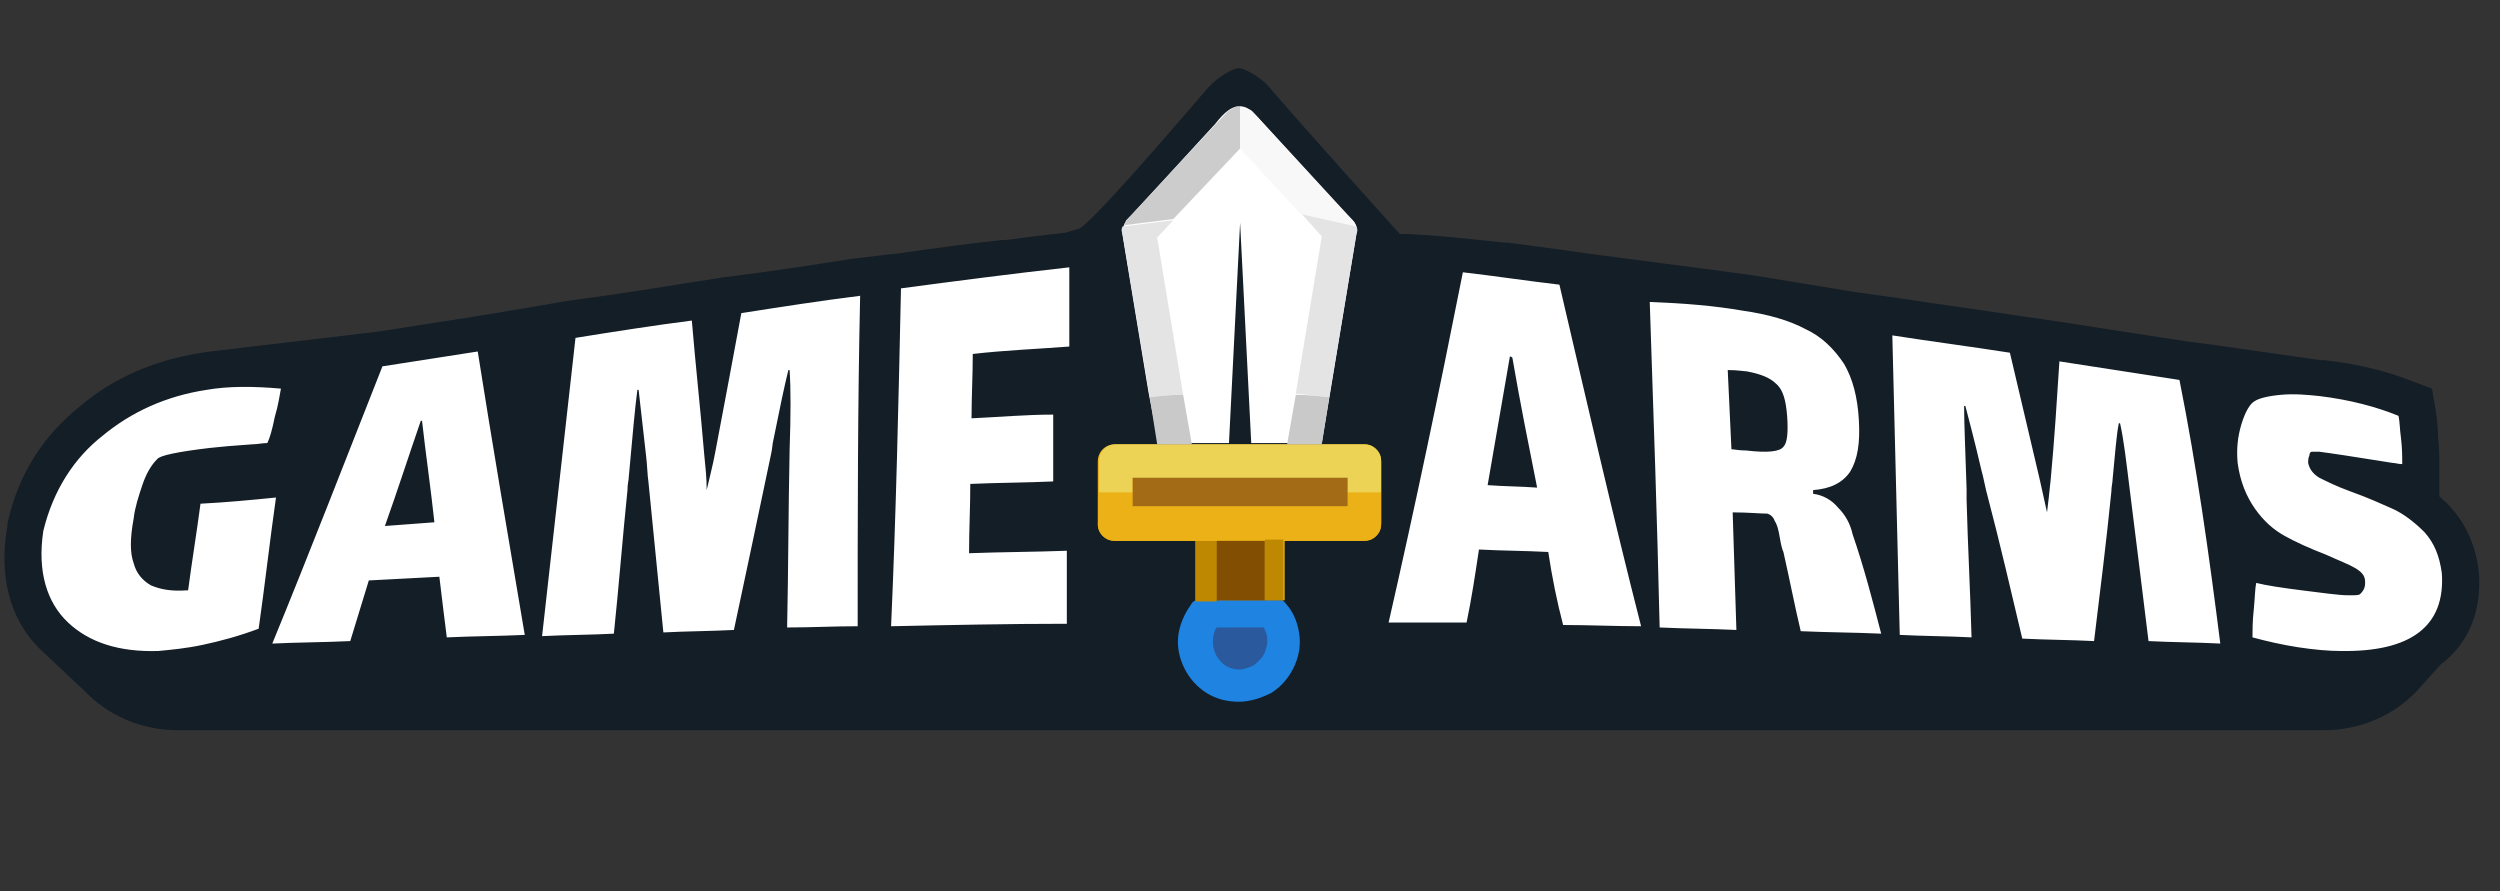<?xml version="1.0" encoding="utf-8"?>
<!-- Generator: Adobe Illustrator 26.0.2, SVG Export Plug-In . SVG Version: 6.00 Build 0)  -->
<svg version="1.1" id="Layer_1" xmlns="http://www.w3.org/2000/svg" xmlns:xlink="http://www.w3.org/1999/xlink" x="0px" y="0px"
	 viewBox="0 0 202 72" style="enable-background:new 0 0 202 72;" xml:space="preserve">
<rect x="0" y="0" width="202" height="72" fill="#333333" stroke="none"/>
<style type="text/css">
	.st0{fill:#141E27;}
	.st1{fill:#FFFFFF;}
	.st2{fill-rule:evenodd;clip-rule:evenodd;fill:#1E83E1;}
	.st3{fill:#2B599D;}
	.st4{fill:#ECB117;}
	.st5{fill:#BE8900;}
	.st6{fill:#A36B16;}
	.st7{fill:#824E01;}
	.st8{fill-rule:evenodd;clip-rule:evenodd;fill:#ECD355;}
	.st9{fill-rule:evenodd;clip-rule:evenodd;fill:#E4E4E4;}
	.st10{fill-rule:evenodd;clip-rule:evenodd;fill:#CCCCCC;}
	.st11{fill:#F8F8F8;}
	.st12{fill-rule:evenodd;clip-rule:evenodd;fill:#C9C9C9;}
</style>
<path class="st0" d="M3.4,52.6l3.4,3.2c2,2.1,4.7,3.2,7.6,3.2h173.4c2.9,0,5.7-1.2,7.6-3.3l1.8-2c2.4-1.8,3.3-4.5,3.1-7.4l0,0l0,0
	c-0.2-1.9-0.9-3.7-2.1-5.1c-0.3-0.4-0.7-0.7-1.1-1.1l0-2.4c0-0.7,0-1.5-0.1-2.3c0-0.8-0.1-1.6-0.2-2.3l-0.3-1.7l-1.6-0.6
	c-2-0.8-4.4-1.4-7.1-1.7l-0.3,0l-8.4-1.2l-2.3-0.3c-3.3-0.5-6.5-1-9.7-1.5l-2-0.3l0,0l-2.1-0.3c-3.2-0.5-6.3-0.9-9.5-1.4l-3.6-0.5
	l-7.3-1.2l-1.3-0.2l-2.2-0.3l-10.7-1.4l-2.1-0.3c-1.5-0.2-3-0.4-4.5-0.6l-0.3,0c-1.8-0.2-6.3-0.7-8.4-0.7c0,0-7.5-8.3-10.5-11.8
	c-0.8-1-2.2-1.6-2.5-1.6c-0.4,0-1.6,0.6-2.5,1.6c-3,3.5-9.8,11.4-10.5,11.4l-1,0.3c-0.9,0.1-1.7,0.2-2.6,0.3
	c-0.9,0.1-1.9,0.3-2.6,0.3c-2.8,0.3-5.7,0.7-8.5,1.1v0l-1,0.1l-1.6,0.2l0,0l-0.9,0.1c-3.2,0.5-6.4,1-9.6,1.4l-0.8,0.1l-3.2,0.5
	c-3.1,0.5-6.3,1-9.4,1.4l-2.3,0.4l-2.4,0.4l-3,0.5c-2.6,0.4-5.1,0.8-7.7,1.2L17,28.4l-0.7,0.1c-3.8,0.6-7.1,2-9.8,4.3
	c-2.9,2.3-5,5.4-5.9,9.5l0,0.1l0,0.1C-0.1,46.4,0.7,50.1,3.4,52.6z"/>
<path class="st1" d="M22.3,40.2c-0.5,3.5-0.9,7.1-1.4,10.6c-1.6,0.6-3.1,1-4.5,1.3c-1.4,0.3-2.6,0.4-3.6,0.5
	c-3.2,0.1-5.6-0.7-7.3-2.3c-1.7-1.6-2.5-4.1-2-7.4c0.8-3.3,2.5-5.9,4.8-7.7c2.3-1.9,5.1-3.2,8.4-3.7c1.7-0.3,3.7-0.3,6-0.1
	c-0.1,0.5-0.2,1.3-0.5,2.3c-0.2,1-0.4,1.7-0.6,2.1c-0.4,0-0.8,0.1-1.2,0.1c-1.5,0.1-2.6,0.2-3.5,0.3c-2.5,0.3-4,0.6-4.2,0.9
	c-0.5,0.5-0.9,1.2-1.2,2.1c-0.3,0.9-0.6,1.8-0.7,2.7c-0.3,1.6-0.3,2.8,0,3.6c0.2,0.8,0.7,1.4,1.4,1.8c0.7,0.3,1.6,0.5,2.9,0.4
	c0,0,0.1,0,0.1,0c0.3-2.3,0.7-4.7,1-7C18.2,40.6,20.3,40.4,22.3,40.2z M35.5,46.6c-1.9,0.1-3.8,0.2-5.7,0.3c-0.5,1.6-1,3.3-1.5,4.9
	c-2.1,0.1-4.2,0.1-6.3,0.2c3-7.3,5.9-14.8,8.9-22.4c2.6-0.4,5.1-0.8,7.7-1.2c1.2,7.6,2.5,15.2,3.8,22.9c-2.1,0.1-4.2,0.1-6.3,0.2
	C35.9,49.9,35.7,48.3,35.5,46.6z M34,34c-1,2.9-1.9,5.7-2.9,8.5c1.3-0.1,2.7-0.2,4-0.3c-0.3-2.8-0.7-5.5-1-8.2
	C34.1,34,34.1,34,34,34z M69.3,50.6c-1.9,0-3.8,0.1-5.7,0.1c0.1-4.7,0.1-9.5,0.2-14.3c0.1-2.9,0.1-5,0-6.5c0,0-0.1,0-0.1,0
	c-0.3,1.2-0.7,3.1-1.2,5.6c-0.1,0.4-0.1,0.8-0.2,1.2c-1,4.8-2,9.5-3,14.2c-1.9,0.1-3.8,0.1-5.7,0.2c-0.4-4-0.8-8.1-1.2-12.1
	c-0.1-0.7-0.1-1.4-0.2-2.2c-0.3-2.7-0.5-4.4-0.6-5.3c0,0-0.1,0-0.1,0c-0.2,1.5-0.4,3.8-0.7,7.1c0,0.2-0.1,0.5-0.1,1
	c-0.4,3.9-0.7,7.8-1.1,11.6c-1.9,0.1-3.9,0.1-5.8,0.2c0.9-8,1.8-16,2.7-24.1c3.1-0.5,6.3-1,9.4-1.4c0.3,3.6,0.7,7.2,1,10.8
	c0.1,1,0.2,1.9,0.2,2.9c0.2-0.9,0.5-2,0.7-3.1c0.7-3.7,1.4-7.4,2.1-11.2c3.2-0.5,6.4-1,9.6-1.4C69.3,32.8,69.3,41.8,69.3,50.6z
	 M72.8,23.3c4.5-0.6,9.1-1.2,13.6-1.7c0,2.1,0,4.3,0,6.4c-2.6,0.2-5.2,0.3-7.8,0.6c0,1.7-0.1,3.5-0.1,5.2c2.2-0.1,4.4-0.3,6.6-0.3
	c0,1.8,0,3.6,0,5.4c-2.2,0.1-4.4,0.1-6.7,0.2c0,1.9-0.1,3.7-0.1,5.6c2.6-0.1,5.3-0.1,7.9-0.2c0,2,0,3.9,0,5.9
	c-4.7,0-9.4,0.1-14.2,0.2C72.4,41.6,72.6,32.5,72.8,23.3z M125.1,44.6c-1.9-0.1-3.8-0.1-5.6-0.2c-0.3,2-0.6,4-1,5.9
	c-2.1,0-4.2,0-6.3,0c2.1-9.2,4.1-18.7,6-28.3c2.6,0.3,5.2,0.7,7.8,1c2.2,9.4,4.3,18.6,6.6,27.6c-2.1,0-4.2-0.1-6.3-0.1
	C125.8,48.6,125.4,46.6,125.1,44.6z M122,28.8c-0.6,3.5-1.2,6.9-1.8,10.4c1.3,0.1,2.7,0.1,4,0.2c-0.7-3.5-1.4-7-2-10.5
	C122.1,28.8,122,28.8,122,28.8z M152,51.2c-2.2-0.1-4.3-0.1-6.5-0.2c-0.5-2.1-0.9-4.2-1.4-6.4c-0.1-0.2-0.2-0.6-0.3-1.2
	c-0.1-0.6-0.2-1-0.4-1.3c-0.1-0.3-0.3-0.5-0.6-0.6c-0.6,0-1.6-0.1-2.8-0.1c0.1,3.2,0.2,6.3,0.3,9.5c-2.1-0.1-4.1-0.1-6.2-0.2
	c-0.2-8.7-0.5-17.4-0.8-26.3c2.7,0.1,5.2,0.3,7.5,0.7c2.1,0.3,3.8,0.8,5.1,1.5c1.3,0.6,2.3,1.6,3.1,2.8c0.7,1.2,1.1,2.7,1.2,4.6
	c0.1,1.8-0.1,3.1-0.7,4.1c-0.6,0.9-1.6,1.4-3,1.5c0,0.1,0,0.2,0,0.3c0.8,0.1,1.5,0.5,2,1.1c0.6,0.6,1,1.3,1.2,2.2
	C150.6,45.8,151.3,48.5,152,51.2z M139.9,36.3c0.2,0,0.6,0.1,1.2,0.1c1.7,0.2,2.7,0.1,3-0.3c0.3-0.3,0.4-1.1,0.3-2.5
	c-0.1-1.2-0.3-2.1-0.9-2.6c-0.5-0.5-1.3-0.8-2.4-1c-0.2,0-0.7-0.1-1.5-0.1C139.7,32.1,139.8,34.2,139.9,36.3z M179.4,52
	c-1.9-0.1-3.9-0.1-5.8-0.2c-0.5-4.1-1-8.1-1.5-12.1c-0.3-2.4-0.5-4.2-0.8-5.5c0,0-0.1,0-0.1,0c-0.2,1-0.3,2.5-0.5,4.5
	c0,0.3-0.1,0.6-0.1,1c-0.4,4-0.9,8-1.4,12.1c-1.9-0.1-3.9-0.1-5.8-0.2c-0.9-3.8-1.8-7.7-2.8-11.5c-0.2-0.7-0.3-1.4-0.5-2.1
	c-0.6-2.6-1.1-4.4-1.3-5.2c0,0-0.1,0-0.1,0c0,1.4,0.1,3.6,0.2,6.7c0,0.2,0,0.5,0,0.9c0.1,3.7,0.3,7.4,0.4,11.1
	c-1.9-0.1-3.9-0.1-5.8-0.2c-0.2-8-0.4-16.1-0.6-24.2c3.2,0.5,6.3,0.9,9.5,1.4c0.8,3.4,1.6,6.8,2.4,10.2c0.2,0.9,0.4,1.8,0.6,2.7
	c0.1-0.8,0.2-1.7,0.3-2.7c0.3-3.2,0.5-6.4,0.7-9.5c3.2,0.5,6.5,1,9.7,1.5C177.5,37.7,178.5,44.9,179.4,52z M186.5,37.4
	c0.1,0.5,0.4,0.9,0.9,1.2c0.6,0.3,1.4,0.7,2.5,1.1c1.4,0.5,2.5,1,3.4,1.4c0.9,0.4,1.8,1.1,2.6,1.9c0.8,0.9,1.2,1.9,1.4,3.3
	c0.3,4.3-2.5,6.4-8.2,6.3c-0.9,0-2.1-0.1-3.4-0.3c-1.3-0.2-2.6-0.5-3.7-0.8c0-0.5,0-1.3,0.1-2.2c0.1-1,0.1-1.7,0.2-2.2
	c0.8,0.2,2.1,0.4,3.7,0.6c1.7,0.2,2.9,0.4,3.8,0.4c0.5,0,0.8,0,0.9-0.1c0.1-0.1,0.2-0.2,0.3-0.4c0.1-0.2,0.1-0.4,0.1-0.6
	c0-0.5-0.3-0.8-0.8-1.1c-0.5-0.3-1.3-0.6-2.4-1.1c-1.3-0.5-2.4-1-3.3-1.5c-0.9-0.5-1.7-1.2-2.4-2.2c-0.7-1-1.2-2.2-1.4-3.7
	c-0.1-1.1,0-2.1,0.3-3.1c0.3-1,0.7-1.7,1.1-1.9c0.3-0.2,1-0.4,2.1-0.5c1.1-0.1,2.1,0,3.1,0.1c2.5,0.3,4.7,0.9,6.4,1.6
	c0.1,0.4,0.1,1.1,0.2,1.8c0.1,0.8,0.1,1.5,0.1,2.1c-0.3,0-0.6-0.1-0.8-0.1c-3.1-0.5-5.1-0.8-5.9-0.9c-0.3,0-0.5,0-0.6,0
	c-0.1,0-0.2,0.1-0.2,0.3C186.5,37,186.5,37.2,186.5,37.4z M90.7,19c-0.1-0.4,0.1-0.8,0.3-1.2l0.5-0.5l6.7-7.3
	c1.4-1.8,2.3-1.9,3.8-0.1l6.5,7.1l0.8,0.8c0.3,0.3,0.4,0.7,0.3,1.1l-2.1,12.7l-0.7,4.2h-5.7l-0.9-17.8l-0.9,17.8h-5.7l-0.8-4.1
	L90.7,19z"/>
<g>
	<path class="st2" d="M96.6,48.5c-0.2,0.1-0.3,0.2-0.4,0.4c-0.5,0.7-0.9,1.6-1,2.5c-0.1,0.9,0.1,1.8,0.5,2.6c0.4,0.8,1,1.5,1.8,2
		c0.8,0.5,1.7,0.7,2.6,0.7c0.9,0,1.8-0.3,2.6-0.7c0.8-0.5,1.4-1.2,1.8-2c0.4-0.8,0.6-1.7,0.5-2.6c-0.1-0.9-0.4-1.8-1-2.5
		c-0.1-0.1-0.2-0.3-0.4-0.4h-1.5h-2h-1.9H96.6z M100.2,54.1"/>
	<path class="st3" d="M100.2,54.1c-0.6,0-1.2-0.2-1.6-0.7c-0.4-0.4-0.6-1-0.6-1.6c0-0.4,0.1-0.8,0.3-1.1h3.8
		c0.2,0.3,0.3,0.7,0.3,1.1c0,0.3-0.1,0.6-0.2,0.9c-0.1,0.3-0.3,0.5-0.5,0.7c-0.2,0.2-0.4,0.4-0.7,0.5
		C100.7,54,100.4,54.1,100.2,54.1L100.2,54.1z"/>
	<path class="st4" d="M110.2,43.7H90.1c-0.8,0-1.4-0.6-1.4-1.4v-5c0-0.8,0.6-1.4,1.4-1.4h20.1c0.8,0,1.4,0.6,1.4,1.4v5
		C111.6,43.1,111,43.7,110.2,43.7z"/>
	<rect x="96.6" y="43.4" class="st4" width="7.2" height="5.1"/>
	<path class="st5" d="M96.6,43.7v4.9h1.7v-4.9H96.6z"/>
	<path class="st6" d="M108.8,40.9H91.5v-1.2v-1.2h17.4v1.2V40.9z"/>
	<path class="st7" d="M98.3,48.5h1.9h2v-4.9h-3.9V48.5z"/>
	<path class="st8" d="M106.8,35.9h3.4c0.4,0,0.7,0.1,1,0.4c0.3,0.3,0.4,0.6,0.4,1v2.5l-2.7,0v-1.2H91.5v1.2l-2.7,0v-2.5
		c0-0.4,0.1-0.7,0.4-1s0.6-0.4,1-0.4h3.4h2.8h2.9h1.8h2.9H106.8z"/>
	<path class="st4" d="M88.7,42.3c0,0.4,0.1,0.7,0.4,1c0.3,0.3,0.6,0.4,1,0.4h6.5h1.7h3.9h1.5h6.5c0.4,0,0.7-0.1,1-0.4
		c0.3-0.3,0.4-0.6,0.4-1v-2.5l-2.7,0v1.2H91.5v-1.2l-2.7,0V42.3z"/>
	<path class="st5" d="M103.7,48.5v-4.9h-1.5v4.9H103.7z"/>
</g>
<g>
	<path class="st9" d="M109.6,18.3c0.1,0.2,0.1,0.4,0,0.6l-2.2,13.2c-0.9-0.1-1.8-0.2-2.7-0.3l2.1-12.7l-1.7-1.9L109.6,18.3z
		 M90.7,18.3c-0.1,0.2-0.1,0.4,0,0.6l2.2,13.2c0.7-0.1,1.6-0.2,2.7-0.2l-2.1-12.7l1.3-1.4L90.7,18.3z"/>
	<path class="st10" d="M100.2,12l0-3.4c-0.2,0-0.4,0-0.5,0.1c-0.2,0.1-0.3,0.2-0.5,0.3l-8.1,8.7c-0.1,0.2-0.2,0.3-0.3,0.5l4-0.5
		L100.2,12z"/>
	<path class="st11" d="M109.6,18.3c-0.1-0.2-0.2-0.4-0.3-0.5L101.2,9c-0.1-0.1-0.3-0.2-0.5-0.3c-0.2-0.1-0.4-0.1-0.5-0.1l0,3.4
		l4.9,5.3L109.6,18.3z"/>
	<path class="st12" d="M107.4,32.1l-0.6,3.8H104l0.7-4C105.6,31.9,106.5,32,107.4,32.1z M95.6,31.9l0.7,4h-2.8l-0.6-3.8
		C93.6,32,94.5,31.9,95.6,31.9z"/>
</g>
</svg>
